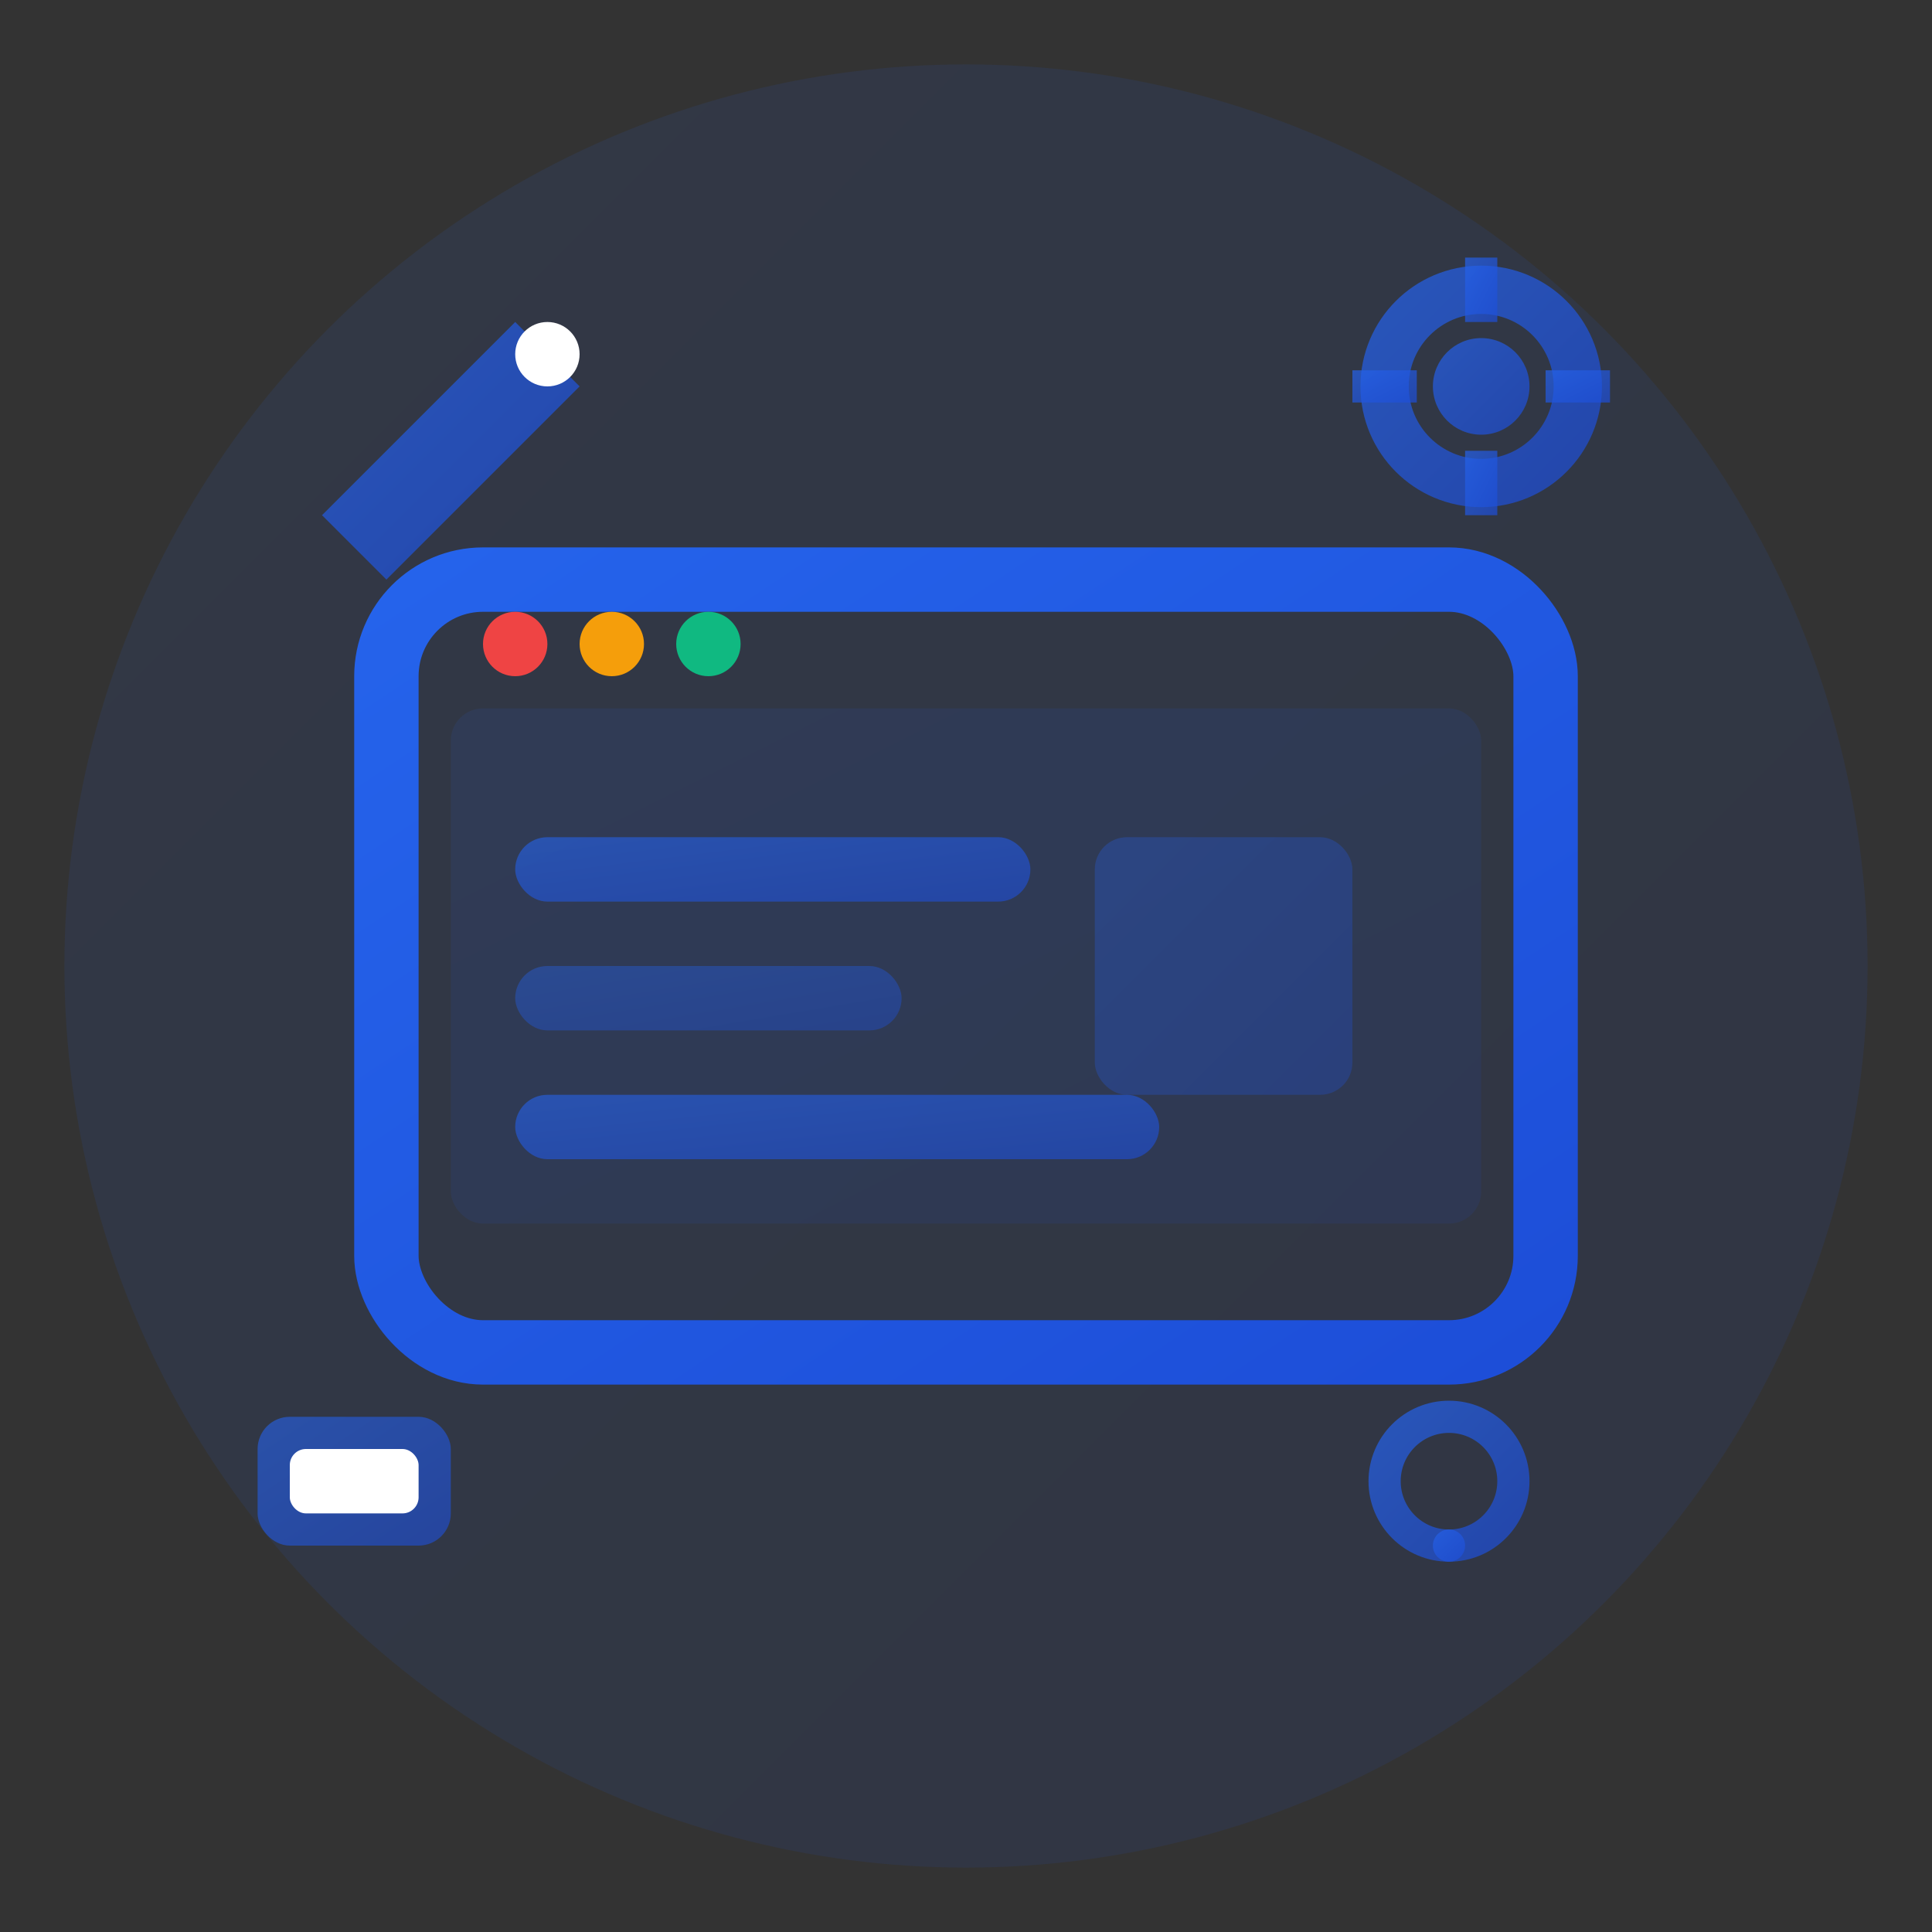 <svg width="60" height="60" viewBox="0 0 60 60" fill="none" xmlns="http://www.w3.org/2000/svg">
  <rect x="0" y="0" width="60" height="60" fill="#333333" stroke="none"/>
  <defs>
    <linearGradient id="serviceGradient" x1="0%" y1="0%" x2="100%" y2="100%">
      <stop offset="0%" style="stop-color:#2563eb;stop-opacity:1" />
      <stop offset="100%" style="stop-color:#1d4ed8;stop-opacity:1" />
    </linearGradient>
  </defs>
  
  <!-- Background circle -->
  <circle cx="30" cy="30" r="28" fill="url(#serviceGradient)" opacity="0.1"/>
  
  <!-- Main service icon - represents multiple services -->
  <!-- Web Design - Browser window -->
  <rect x="12" y="18" width="36" height="24" rx="3" fill="none" stroke="url(#serviceGradient)" stroke-width="2"/>
  <rect x="14" y="22" width="32" height="16" rx="1" fill="url(#serviceGradient)" opacity="0.1"/>
  
  <!-- Browser elements -->
  <circle cx="16" cy="20" r="1" fill="#ef4444"/>
  <circle cx="19" cy="20" r="1" fill="#f59e0b"/>
  <circle cx="22" cy="20" r="1" fill="#10b981"/>
  
  <!-- Content representation -->
  <rect x="16" y="26" width="16" height="2" rx="1" fill="url(#serviceGradient)" opacity="0.6"/>
  <rect x="16" y="30" width="12" height="2" rx="1" fill="url(#serviceGradient)" opacity="0.4"/>
  <rect x="16" y="34" width="20" height="2" rx="1" fill="url(#serviceGradient)" opacity="0.6"/>
  
  <!-- Design elements -->
  <rect x="34" y="26" width="8" height="8" rx="1" fill="url(#serviceGradient)" opacity="0.3"/>
  
  <!-- Additional service indicators -->
  <!-- Pen tool for design -->
  <g transform="translate(8, 8)">
    <path d="M2 8L8 2L10 4L4 10L2 8Z" fill="url(#serviceGradient)" opacity="0.7"/>
    <circle cx="9" cy="3" r="1" fill="white"/>
  </g>
  
  <!-- Gear for development -->
  <g transform="translate(42, 8)">
    <circle cx="4" cy="4" r="3" fill="none" stroke="url(#serviceGradient)" stroke-width="1.5" opacity="0.7"/>
    <circle cx="4" cy="4" r="1.5" fill="url(#serviceGradient)" opacity="0.7"/>
    <rect x="3.5" y="0" width="1" height="2" fill="url(#serviceGradient)" opacity="0.7"/>
    <rect x="3.5" y="6" width="1" height="2" fill="url(#serviceGradient)" opacity="0.7"/>
    <rect x="0" y="3.5" width="2" height="1" fill="url(#serviceGradient)" opacity="0.7"/>
    <rect x="6" y="3.5" width="2" height="1" fill="url(#serviceGradient)" opacity="0.7"/>
  </g>
  
  <!-- Brand identity symbol -->
  <g transform="translate(8, 44)">
    <rect x="0" y="0" width="6" height="4" rx="1" fill="url(#serviceGradient)" opacity="0.6"/>
    <rect x="1" y="1" width="4" height="2" rx="0.5" fill="white"/>
  </g>
  
  <!-- UX/UI symbol -->
  <g transform="translate(42, 44)">
    <circle cx="3" cy="2" r="2" fill="none" stroke="url(#serviceGradient)" stroke-width="1" opacity="0.7"/>
    <path d="M1 4L5 4" stroke="url(#serviceGradient)" stroke-width="1" opacity="0.7"/>
    <circle cx="3" cy="4" r="0.5" fill="url(#serviceGradient)" opacity="0.7"/>
  </g>
</svg>

